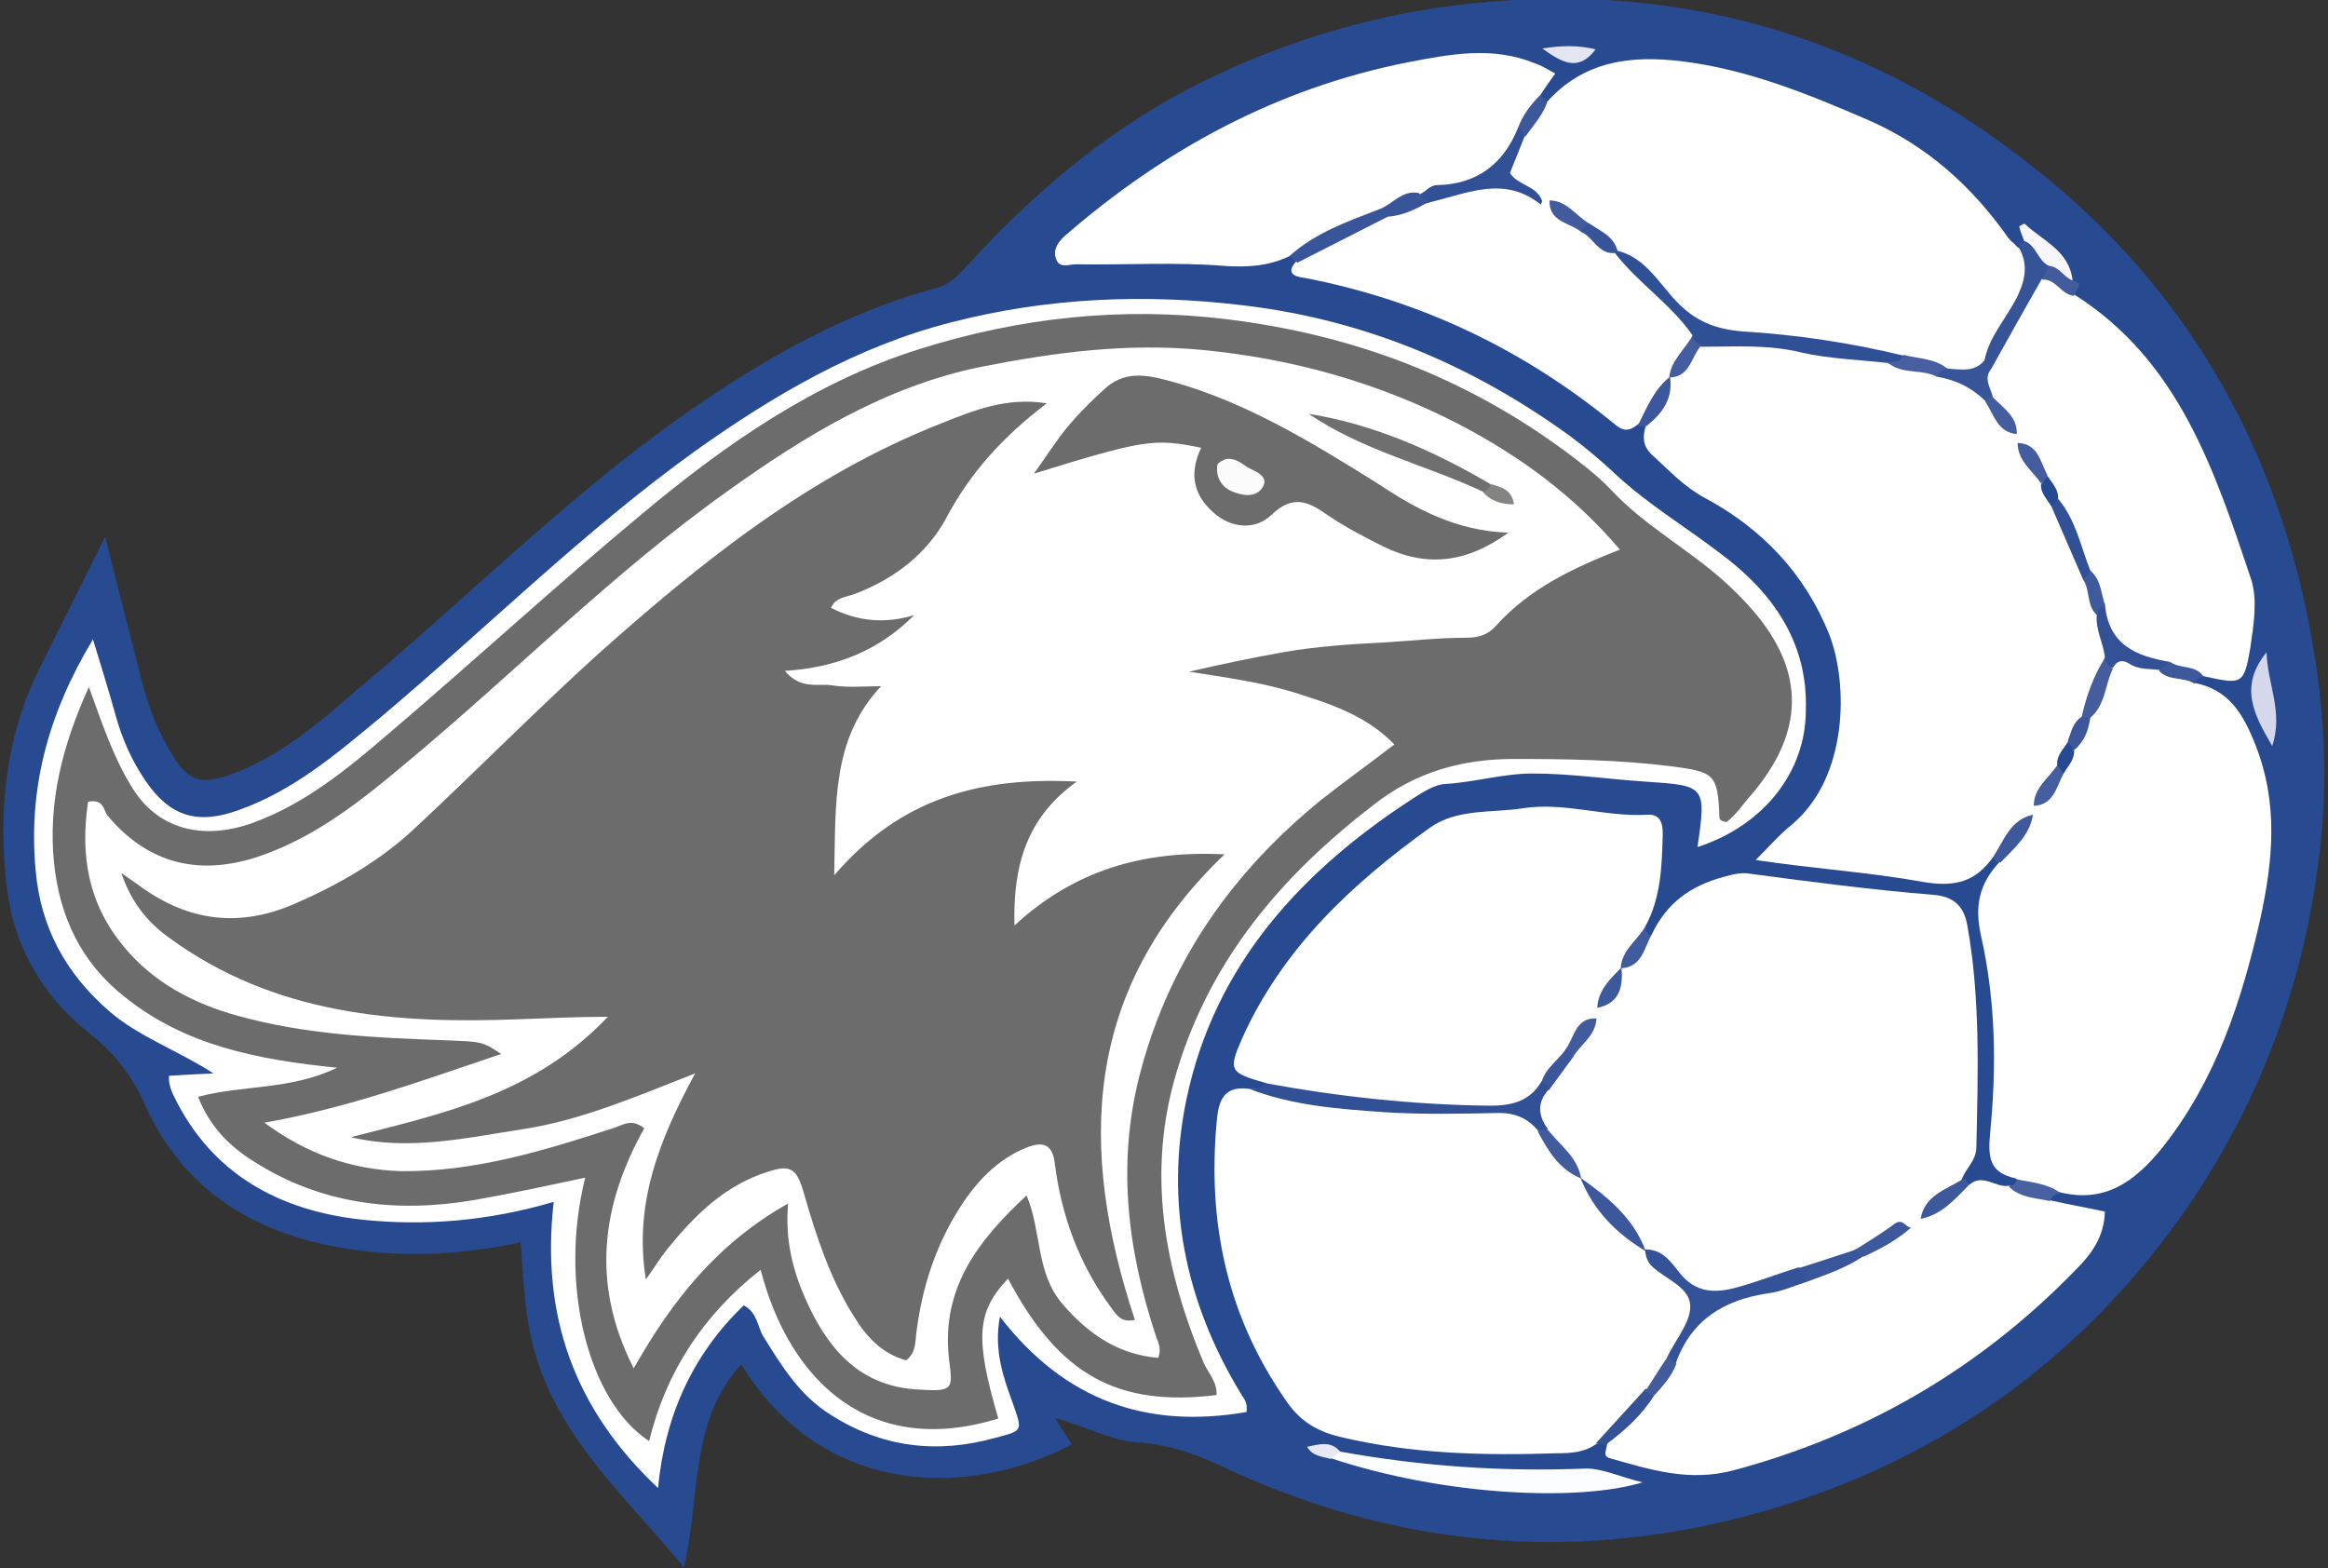<?xml version="1.0" encoding="UTF-8"?>
<svg xmlns="http://www.w3.org/2000/svg" xmlns:xlink="http://www.w3.org/1999/xlink" version="1.1" id="Ebene_1" x="0px" y="0px" viewBox="0 0 288 194" style="enable-background:new 0 0 288 194;" xml:space="preserve">
<rect x="0" y="0" width="288" height="194" fill="#333333" stroke="none"/>
<style type="text/css">
	.st0{fill:#274A91;}
	.st1{fill:#FFFFFF;}
	.st2{fill:#FCFDFF;}
	.st3{fill:#315095;}
	.st4{fill:#365398;}
	.st5{fill:#D5D7EB;}
	.st6{fill:#395599;}
	.st7{fill:#F6F6FB;}
	.st8{fill:#355297;}
	.st9{fill:#3D589B;}
	.st10{fill:#E4E5F2;}
	.st11{fill:#3C579B;}
	.st12{fill:#4A61A1;}
	.st13{fill:#405B9D;}
	.st14{fill:#3C579A;}
	.st15{fill:#425B9D;}
	.st16{fill:#E7E8F3;}
	.st17{fill:#305096;}
	.st18{fill:#345196;}
	.st19{fill:#385599;}
	.st20{fill:#455D9F;}
	.st21{fill:#475FA0;}
	.st22{fill:#445D9E;}
	.st23{fill:#455E9F;}
	.st24{fill:#445D9F;}
	.st25{fill:#3D579A;}
	.st26{fill:#3E599C;}
	.st27{fill:#264A91;}
	.st28{fill:#335297;}
	.st29{fill:#39569A;}
	.st30{fill:#415B9D;}
	.st31{fill:#3B569A;}
	.st32{fill:#6B6C6B;}
	.st33{fill:#325096;}
	.st34{fill:#385499;}
	.st35{fill:#6E6F6E;}
	.st36{fill:#848483;}
	.st37{fill:#FBFBFB;}
</style>
<g>
	<path class="st0" d="M130.5,175.4c1,1.6,1.5,2.4,2.1,3.3c-12.3,6.5-30.6,6.9-40.9-9.9c-6.5,7.1-5,16.4-7.1,25.1   c-7-8.5-14.9-15.4-18.2-25.8c-1.5-4.7-1.6-9.4-2-14.4c-7,1.5-13.9,1.9-20.7,0.9c-11.6-1.6-21-7-25.9-18.2c-1.6-3.6-3.9-6.3-6.9-8.7   c-5.8-4.6-9.3-10.9-10.1-18.2c-1-9-0.2-17.9,3.8-26.2C7.2,78,10,72.5,13,66.4c1.6,6.4,3.1,12.1,4.5,17.7c0.9,3.5,2.2,6.9,4.2,9.9   c1.8,2.6,3.2,3,6.3,2c6.6-2.2,11.7-6.8,16.8-11.2c13-10.9,25-22.9,38.8-32.8c9.9-7,20.2-13.1,32-16.3c2-0.5,3.1-1.8,4.3-3.1   c8.5-9.3,18-17.2,29.3-22.7c10.5-5.1,21.4-8.3,33.1-9.5c26-2.7,49.2,4.3,69.4,20.4c18,14.2,29.2,33,33.8,55.6   c1.7,8.5,2.5,17.1,1.8,25.7c-1.5,17.8-7.3,34.1-17.7,48.7c-14,19.5-33,31.9-56.1,37.4c-21.6,5.1-42.7,2.6-62.8-7   c-3-1.4-6.1-2.4-9.4-2.7C137.8,178.4,134.6,176.6,130.5,175.4z"></path>
	<path class="st1" d="M246.6,106c-2.2,3.1-4.7,3.8-8.8,3.1c-6.6-1.2-13.3-1.6-20.6-2.7c1.7-1.7,3-3.2,4.5-4.4   c6.9-5.8,7-17.3,4.6-23.5c-3-7.5-8.3-13.1-15.4-16.9c-2.6-1.4-4.4-3.4-6.5-5.3c-1.2-1.1-1.2-2.3-0.8-3.6c0.2-2.1,1.5-3.7,2.1-5.7   c0.2-0.4,0.5-0.8,0.8-1.2c1.6-1.6,2.8-3.6,5.1-4.2c7.2-1,14.1,0.9,21.1,2c2.2,0.8,4.6,0.8,6.8,1.6c2.3,0.8,4.7,1.4,6.3,3.5   c1.3,1.6,2.5,3.2,3.9,4.6c0.3,0.3,0.5,0.7,0.7,1.1c0.7,1.8,1.9,3.4,2.8,5.1c0.5,1,1,2,1.5,2.9c1.5,2.8,2.8,5.8,3.9,8.8   c0.6,1.5,1.2,3.1,1.7,4.6c0.4,1.8,1.1,3.6,0.9,5.6c-0.8,2.4-1.7,4.8-2.8,7.1c-0.6,1.2-1.3,2.3-1.8,3.5c-0.5,1-0.9,1.9-1.4,2.9   c-0.9,1.7-2,3.2-2.7,5c-0.2,0.4-0.4,0.8-0.7,1.1C250,102.7,249,105.1,246.6,106z"></path>
	<path class="st1" d="M204.3,115.7c1.8-3.9,4.8-6.1,8.9-7.2c1.1-0.3,2.1-0.6,3.3-0.4c7.5,1,15.1,2,22.6,2.6c2.7,0.2,3.9,1.5,4.3,3.9   c1.6,9,1.3,18.2,1.1,27.3c0,1.7-1.3,2.6-1.8,4c-0.8,2.3-3.2,3.3-4.6,5.1c-0.5,0.5-1,0.9-1.6,1.2c-2.6,0.7-4.8,2.3-7.2,3.4   c-2.1,1-4.4,1.7-6.6,2.5c-0.8,0.3-1.6,0.4-2.3,0.8c-6.2,3-11.8,2.6-16.4-3c-0.4-0.3-0.7-0.6-1.1-1c-2.1-3-4.9-5.4-7.3-8.2   c-0.3-0.3-0.6-0.7-0.9-1c-1.3-2-3-3.8-4.2-5.9c-1.1-1.7-1.1-3.5,0-5.2c1-1.5,2-2.9,3.1-4.3c1.2-1.5,2.2-3.1,2.9-4.8   c0.2-0.4,0.4-0.8,0.6-1.1c1.3-1.2,2-2.6,2.5-4.2c0.2-0.4,0.4-0.7,0.7-1.1C201.7,117.9,202.7,116.4,204.3,115.7z"></path>
	<path class="st1" d="M197.4,178.7c-1.4,1-3.1,1.1-4.8,1.1c-9,0.3-17.9,0.1-26.7-2c-3-0.7-5.2-2-7-4.8c-7.1-10.3-9.5-21.7-8.4-34   c0.2-2.4,0.6-4.7,3.9-4.3c9.9,0.5,19.7,2.3,29.7,1.7c2.2-0.1,4.4,0.1,5.8,2.2c1.7,2.5,3.6,4.9,5.6,7.2l-0.1-0.1   c2.5,3.2,5.4,6,8.1,9.1l-0.1-0.1c0.7,0.7,1.4,1.4,2.2,2c5.5,4.7,5.5,4.7,1.8,11c-0.9,1.6-2,3.1-3.1,4.5   C202.4,174.8,200.6,177.5,197.4,178.7z"></path>
	<path class="st1" d="M251.5,100.8c0-0.4,0-0.8,0-1.1c1.2-1.3,2.3-2.7,3.2-4.2c0.6-0.9,0.9-2,1.4-3c0.7-1.4,1.5-2.7,2.1-4.1   c1.2-2,1.4-4.4,2.8-6.3c2-2,4.1-0.4,6.2-0.2c1.6,0.6,3.4,0.9,4.3,2.6c4.2,0.8,6,3.8,7.5,7.6c2.9,7.3,2.2,14.4,0.6,21.7   c-2.3,10.1-5.5,19.9-12.1,28.2c-3.4,4.2-7.1,6.9-12.7,5.5c-1.9-0.2-4,0.3-5.4-1.7c-3.2-0.7-3.5-2.4-3.2-5.6   c0.8-8.1,0.7-16.3-1.1-24.3c-0.9-3.9-0.2-6.6,2.3-9.3C247.9,104.1,250.3,102.8,251.5,100.8z"></path>
	<path class="st1" d="M210,104.8c1.1-7.6,1-7.6-6.5-8.1c-4.6-0.3-9.2-1-13.9-1c-3.7,0-7.2,1.1-10.9,1.3c-1.2,0.1-2.5,0.9-3.6,1.6   c-14,9-24.8,20.7-28.3,37.3c-2.7,12.8-0.2,25.2,6.7,36.5c0.3,0.6,0.9,1,0.7,2.3c-12.2,2.1-22.4-1.3-30.5-11.8   c-0.8,4.3,0.5,7.7,1.7,11c1.1,3.2,1.1,3.1-2.3,4c-7.2,2-14,1.2-20.4-2.9c-3.8-2.4-6-6-8.3-9.7c-0.7-1.2-0.7-2.9-2.4-3.8   c-6.2,6-9.7,13.4-10.6,22.6c-10.4-9.8-14.5-21.4-12.9-35.4c-8.2,2.4-16,3-23.7,2.2c-10.2-1.1-18.6-5.6-23.3-15.3   c-0.2-0.4-0.4-0.9-0.5-1.4c-0.1-0.3-0.1-0.6-0.1-1.1c1.7-0.1,3.3-0.2,5.5-0.3c-4.5-2.9-9.2-4.5-12.9-7.7   c-5.4-4.7-8.5-10.4-9.1-17.5c-0.9-10,1.5-19.2,7.1-28.5c1.1,3.6,2,6.5,2.8,9.4c0.8,2.9,2,5.6,3.7,8.1c3,4.4,6.4,5.5,11.6,3.6   c6.7-2.4,12-6.9,17.3-11.3c13.1-11,25.2-23.1,39.1-33.1c9.7-6.9,19.9-12.9,31.6-15.9c12-3.1,24.1-3.6,36.4-2.1   c14.9,1.8,28.2,7.4,40.3,16.2c2,1.5,3.9,3.1,5.7,4.8c3.9,3.6,8.4,6.3,12.6,9.5c6.4,4.7,11.1,10.9,10.8,19.6   C223.4,95.4,218.3,102.1,210,104.8z"></path>
	<path class="st1" d="M191.3,12.7c4.6-5.2,10.5-5.9,16.9-5.1c8,1,15.4,4,22.8,7.2c7.4,3.2,13,8.3,17.5,14.7c0.3,0.4,0.7,0.6,1,1   c2.8,1.8,2.1,4.2,1.1,6.5c-1.2,2.9-3,5.4-4.7,8.1c-1.4,1.6-3.2,1.8-5.1,1.1c-2-0.6-3.8-1.6-5.9-1.6c-6.1-1.5-12.4-2.7-18.6-2.8   c-4.6-0.1-8-1.4-10.9-4.8c-1.5-1.8-3.3-3.3-4.9-4.9c-1.4-1.3-2.9-2.3-4.3-3.5c-1.5-1.2-3.1-2.3-5-3c-0.4-0.2-0.8-0.4-1.2-0.6   c-4-1.9-4.6-4.8-2.2-8.4C188.7,15.1,189.5,13.5,191.3,12.7z"></path>
	<path class="st1" d="M197.6,124.7c0,0.4-0.1,0.8-0.1,1.2c-1.3,1.3-2.4,2.9-3.4,4.5c-1.2,1.6-2.6,3.1-3.6,4.9   c-0.7,0.9-1.4,1.9-2.7,1.9c-9.9,0.1-19.8,0.2-29.5-2.3c-0.6-0.2-1.2-0.5-1.7-0.9c-4.5-1.3-4.7-1.5-2.9-5.6   c5-11.1,13.6-19.1,23.2-26c3.4-2.4,7.7-1.8,11.5-2.4c5.1-0.8,10.2,1.1,15.4,0.8c1.5-0.1,1.9,0.9,1.9,2.3c-0.1,4-0.2,8-2.2,11.6   c-0.4,2.1-1.6,3.6-3,5.1l0.1-0.1C199.8,121.5,199,123.3,197.6,124.7z"></path>
	<path class="st1" d="M236.5,151.9c0.2-0.6,0.5-1,1.2-1.2c2-1.3,3.3-3.6,5.9-4.1c1.7-1.5,3.3,0.4,4.9,0.1c1.8,0.4,3.7,0.3,5.1,1.8   c2.2,0.5,4.5,0.9,6.8,1.4c-0.1,3.2-1.7,5.3-3.7,7.3c-11.8,12.1-25.8,20.3-42.2,24.7c-5.6,1.5-10.4-0.1-15.4-1.5   c-0.9-0.3-0.3-1.1-0.3-1.7c1.2-2.7,4-4,5.4-6.5c1-1.5,2.3-2.9,3.1-4.5c1.7-4.9,5-7.7,10.4-8.2c1.7-0.1,3.5-1,5.1-1.7   c2.5-0.7,4.8-1.8,7.2-2.7C232.1,154,233.9,152.3,236.5,151.9z"></path>
	<path class="st1" d="M159.5,31.7c-2.5,1.2-5.1,1.4-8,1.2c-6.1-0.5-12.3-0.1-18.4-0.2c-0.9,0-2.1,0.6-2.5-0.8c-0.3-1,0.2-1.8,1-2.6   C144,18.5,158,10.9,174.2,7.7c5.2-1,10.4-2,15.6,0.1c0.9,0.3,1.7,0.8,2.6,1.3c-0.7,1-1.3,1.8-1.8,2.6c-0.3,1.9-1.7,3.3-2.5,4.9   c-1.4,6.4-6.9,6.7-11.8,8.1c-1.8,0.5-3.5,1.3-5.2,2.2C167.1,28.4,163.5,30.6,159.5,31.7z"></path>
	<path class="st1" d="M249.6,54.8c0-0.4,0-0.7,0-1.1c-1.3-1.5-2.4-3.1-3.6-4.8c-0.9-1.3-0.9-2.6,0.1-3.9c2-3.7,3.5-7.8,6.4-11   c2.1-0.4,3.2,0.9,4.2,2.5c12.9,8.2,17.3,21.8,21.8,35.2c0.8,2.5,0.3,5.6-0.1,8.4c-0.8,4.6-1,4.6-5.6,3.6c-1.6-0.4-3.3-0.5-4.8-1.3   c-4.2-0.5-7.7-1.8-7.9-6.9c-0.6-1.5-1-3.1-1.8-4.6c-1.2-2.9-2.4-5.9-3.8-8.7c-0.6-1-0.8-2.1-1.4-3   C251.9,57.5,250.8,56.1,249.6,54.8z"></path>
	<path class="st1" d="M190.7,24.7c0.3,0,0.6,0,0.9,0c1.3,1.2,2.7,2.3,4.2,3.2c1.5,0.9,2.7,2.4,4.2,3.3c3.6,3.1,7.5,6,9.9,10.3   c-0.7,2-2.2,3.5-3.5,5.1l0.1-0.1c-1.1,2.2-1.9,4.6-4,6.1c-0.9,0.7-1.6,0.8-2.6,0c-11.3-9.3-24-15.4-38.4-18.2   c-0.7-0.1-2.8-0.3-1.1-2.1c2.7-3.8,7.4-3.9,11-6.2c1.7-0.9,3.5-1.4,5.3-2.1C181.5,22.9,186.2,20.7,190.7,24.7z"></path>
	<path class="st2" d="M165.8,179.6c10,1.8,20,2.5,30.2,2.1c2.1-0.1,4.3,1,7.2,1.7c-7.8,2.4-24.5,1.7-38.6-3   C164.5,179.6,164.8,179.1,165.8,179.6z"></path>
	<path class="st3" d="M156.5,134c9.2,1.7,18.5,2.7,27.9,2.8c2.7,0,4.9-0.6,6.3-3c0.8-0.1,1.4,0,0.9,1c-1.5,1.6-1.3,3.3-0.1,4.9   c-0.4,0.5-0.8,0.5-1.3,0.1c-1.2-1.4-2.7-2.1-4.7-2.1c-4.8,0.1-9.6,0.2-14.3-0.1c-5.6-0.4-11.3-0.8-16.7-2.9   C155.3,134.7,156.1,134.8,156.5,134z"></path>
	<path class="st4" d="M252.6,34.5c-2.1,3.7-4.2,7.4-6.3,11.2c-0.7-0.1-1.3-0.1-0.8-1.1c0.6-3.1,2.9-5.4,4.2-8.2c1-2.2,1.1-4,0-5.9   c0.1-0.5,0.4-0.6,0.8-0.7c2.3-0.6,2.3,1.7,3.4,2.6C254.1,33.5,253.6,34.2,252.6,34.5z"></path>
	<path class="st5" d="M280.4,80.7c0.1,3.9,2.1,7.4,0.7,11.6C278.9,88.5,276.9,85,280.4,80.7z"></path>
	<path class="st6" d="M171.7,26.8c-3.7,1.9-7.5,3.8-11.2,5.7c-0.3-0.3-0.7-0.5-1-0.8c3.2-2.9,7.2-4.3,11.1-5.8   C171,26.1,171.6,26.2,171.7,26.8z"></path>
	<path class="st7" d="M253.5,32.9c-1.4-0.6-1.6-2.6-3.1-3.1c-0.2-0.6-0.5-1.2-0.6-1.8c0,0,0.6-0.4,0.7-0.3c2.2,2.1,5.5,3.3,5.9,7   C254.7,35.2,254.3,33.7,253.5,32.9z"></path>
	<path class="st8" d="M204.6,172.7c-1.5,2.4-3.6,4.3-5.9,6c-0.4,0-0.8-0.1-1.3-0.1c2.1-2.3,4.1-4.5,6.2-6.8   C204,172,204.4,172.3,204.6,172.7z"></path>
	<path class="st9" d="M251.5,100.8c-0.4,2.6-2.4,4.2-4,5.9c-0.5,0-0.8-0.2-0.9-0.7C247.9,104,248.7,101.4,251.5,100.8z"></path>
	<path class="st9" d="M243.5,146.7c-1.7,1.7-3.3,3.6-5.9,4.1c0.5-2.9,3.1-3.6,5.2-4.9C243.3,145.9,243.5,146.2,243.5,146.7z"></path>
	<path class="st10" d="M190.8,6c2.5-0.4,4.5-0.4,6.6,0.1C195.3,8.9,193.3,7.8,190.8,6z"></path>
	<path class="st11" d="M202.6,52.7c1.1-2.2,2-4.5,4-6.1c0.4,2.7-0.9,4.5-2.9,6.1C203.3,52.8,203,52.8,202.6,52.7z"></path>
	<path class="st12" d="M253.6,148.6c-1.8-0.4-3.7-0.4-5.1-1.8c0.5-0.1,0.9-0.3,1-0.9c1.8,0.4,3.8,0.5,5.4,1.7   C254.3,147.7,253.8,148,253.6,148.6z"></path>
	<path class="st13" d="M200.5,119.8c0.1-2.2,2-3.4,3-5.1c0.1,0.5,0.3,0.9,0.8,1C203.4,117.3,203.1,119.7,200.5,119.8z"></path>
	<path class="st14" d="M187.8,15.8c0.6-1.6,1.6-2.9,2.8-4.1c0.3,0.3,0.5,0.7,0.8,1c-0.6,1.6-1.7,2.8-2.7,4.2   C188.2,16.6,187.9,16.3,187.8,15.8z"></path>
	<path class="st15" d="M253.5,32.9c1.3,0.1,1.8,1.4,2.9,1.8c1.6,0.4,0.3,1.2,0.2,1.9c-1.6-0.1-2.3-2.2-4-2   C252.9,34,253.2,33.4,253.5,32.9z"></path>
	<path class="st9" d="M268.5,81.9c1.2,0.9,3.1,0.3,4.1,1.8c-0.5,0.1-0.9,0.3-1.1,0.9c-1.3-0.9-3.2-0.3-4.4-1.6   C267.4,82.3,268.1,82.2,268.5,81.9z"></path>
	<path class="st16" d="M165.8,179.6c-0.4,0.3-0.8,0.6-1.2,0.9c-1-0.3-2.2-0.3-2.9-1.5C163.2,178.7,164.6,178.2,165.8,179.6z"></path>
	<path class="st17" d="M209.4,41.5c-2.7-3.9-6.8-6.5-9.7-10.3L200,31c3.5,0.8,5.2,4,7.4,6.3c2.3,2.4,4.7,3.4,8.1,3.7   c6.7,0.4,13.4,1.4,20,3c0,1.8-1,1.4-2,0.9c-3.6-0.4-7.2-0.5-10.7-1.3c-4.1-1-8.1-0.7-12.2-0.7C209.6,42.9,209,42.7,209.4,41.5z"></path>
	<path class="st18" d="M268.5,81.9c-0.4,0.3-0.9,0.7-1.3,1c-1.3-0.2-2.6,0-3.8-0.8c-0.8-0.5-1.5-0.4-2,0.5c-1,0.1-1.4-0.3-1-1.3   c-0.2-1.8-1.2-3.4-1-5.3c-0.4-1,0-1.4,1-1.3C260.8,79.8,264.3,81.2,268.5,81.9z"></path>
	<path class="st3" d="M254.6,61.7c2.2,2.6,2.8,5.9,4,8.9c0.6,1.1-0.1,1.2-0.9,1.1c-1.3-3-2.6-6-3.9-9   C253.9,62.2,254.2,61.9,254.6,61.7z"></path>
	<path class="st19" d="M245.5,44.6c0.3,0.4,0.5,0.7,0.8,1.1c-0.9,1.1-0.1,2.2,0.2,3.3c0,0.6-0.2,0.8-0.8,0.7   c-1.7-1.7-3.7-2.7-6.1-3.1c-0.1-1,0.3-1.4,1.3-1C242.6,45.7,244.2,46.1,245.5,44.6z"></path>
	<path class="st20" d="M260.4,81.4c0.2,0.6,0.4,1.1,1,1.3c-1,2-0.9,4.5-2.8,6.1c-0.4,0.4-0.7,0.3-1.1,0   C258.1,86.1,259,83.6,260.4,81.4z"></path>
	<path class="st21" d="M240.9,45.6c-0.6,0.2-1.1,0.4-1.3,1c-1.9-1-4.4-0.2-6.1-1.8c0.8-0.1,1.6,0.1,2-0.9   C237.3,44.4,239.3,44.3,240.9,45.6z"></path>
	<path class="st22" d="M209.4,41.5c0.2,0.6,0.5,1,1.1,1.2c-1.3,1.4-1.4,4-4,4C206.7,44.6,208.4,43.3,209.4,41.5z"></path>
	<path class="st23" d="M255.3,95.7c-0.9,1.6-1.2,3.9-3.7,4c0-2.2,1.8-3.4,2.9-5C254.9,94.8,255.2,95.2,255.3,95.7z"></path>
	<path class="st24" d="M245.6,49.7c0.3-0.2,0.5-0.5,0.8-0.7c1.3,1.4,3.2,2.5,3.1,4.7C247.1,53.5,246.7,51.3,245.6,49.7z"></path>
	<path class="st24" d="M249.6,54.8c2.6,0.1,2.8,2.4,3.7,4c-0.1,0.5-0.4,0.8-0.8,1C251.4,58.2,249.6,57,249.6,54.8z"></path>
	<path class="st25" d="M257.5,88.7c0.4,0,0.7,0,1.1,0c-0.2,1.6-0.7,3-2,4.1c-0.4-0.2-0.7-0.6-0.8-1.1   C256.2,90.7,256.4,89.4,257.5,88.7z"></path>
	<path class="st26" d="M257.7,71.7c0.3-0.4,0.6-0.7,0.9-1.1c1.3,1.1,1.3,2.7,1.8,4.2c-0.6,0.2-0.8,0.7-1,1.3   C258.1,74.9,258.6,73,257.7,71.7z"></path>
	<path class="st27" d="M255.8,91.8c0.3,0.4,0.6,0.7,0.8,1.1c0,1.2-0.8,1.9-1.3,2.8c-0.3-0.3-0.5-0.7-0.8-1   C254.4,93.4,255.3,92.7,255.8,91.8z"></path>
	<path class="st27" d="M252.5,59.9c0.3-0.3,0.5-0.7,0.8-1c0.6,0.9,1.4,1.7,1.3,2.8c-0.3,0.3-0.5,0.7-0.8,1   C253.3,61.8,252.4,61,252.5,59.9z"></path>
	<path class="st28" d="M223.5,158.6c-1.6,0.5-3.1,1.2-4.7,1.4c-5.5,0.8-9.6,3.3-11.5,8.7c-0.8,0.1-1.5,0-0.9-1.1   c1-2,2.8-4.1,2.7-6.1c-0.1-2.2-2.9-3.2-4.6-4.7c-0.7-0.6-0.9-1.3-1-2.2c2.1-0.1,3.2,1.5,4.3,2.9c2,2.5,4.4,2.5,7,1.8   c2.6-0.7,5.1-1.7,7.7-2.5C223.3,157.2,223.8,157.7,223.5,158.6z"></path>
	<path class="st11" d="M203.6,154.8c-3.7-2.2-6.5-5.1-8.1-9.1C198.9,148.1,202.1,150.7,203.6,154.8z"></path>
	<path class="st29" d="M223.5,158.6c-0.3-0.6-0.6-1.1-1-1.7c2.3-0.7,4.6-1.5,6.8-2.2c1-0.6,1.2,0,1.1,0.8   C228.3,156.9,225.9,157.7,223.5,158.6z"></path>
	<path class="st30" d="M190.2,139.9c0.4,0,0.9-0.1,1.3-0.1c1.5,1.9,3.7,3.4,4.1,6C192.9,144.7,191.5,142.4,190.2,139.9z"></path>
	<path class="st9" d="M230.5,155.5c-0.4-0.3-0.7-0.5-1.1-0.8c1.7-1.1,3.4-2.1,5-3.3c1-0.7,1.3,0.4,2,0.5   C234.7,153.4,232.7,154.5,230.5,155.5z"></path>
	<path class="st15" d="M193.7,129.8c1.1-1.5,1.2-3.9,3.8-3.8c-0.1,2.2-2,3.2-2.9,4.8C194.1,130.5,193.8,130.2,193.7,129.8z"></path>
	<path class="st9" d="M197.6,124.7c0.1-2.2,1.6-3.6,3-5C200.8,122.1,200.4,124.1,197.6,124.7z"></path>
	<path class="st31" d="M193.7,129.8c0.5,0.1,0.8,0.5,0.9,1c-1,1.4-2,2.7-3,4.1c-0.1-0.5-0.3-0.9-0.9-1   C191.2,132.1,192.8,131.2,193.7,129.8z"></path>
	<path class="st15" d="M206.5,167.6c0.1,0.5,0.3,0.9,0.9,1.1c-0.6,1.6-1.7,2.8-2.8,4c-0.5-0.1-0.9-0.3-0.9-0.8   C204.6,170.5,205.5,169,206.5,167.6z"></path>
	<path class="st32" d="M41.7,132.1c-10-1-18.8-2.8-26.2-8.7c-5.5-4.3-8.1-10-8.8-16.5c-0.8-7.5,1-14.7,4.3-21.9   c1.6,4.4,2.9,8.4,5.2,12.2c3.1,5.3,8.7,6.9,15.1,4.6c6.3-2.3,11.5-6.5,16.5-10.8c10.6-9,20.9-18.5,31.6-27.4   c10.3-8.6,21.3-16.3,34.3-20.4c12.4-3.9,25-5.3,38.1-3.7c15.5,1.9,29.3,7.1,41.8,16.3c2,1.5,4,3,5.7,4.8c4.2,4.5,9.7,7.4,14.2,11.5   c1.2,1.1,2.4,2.3,3.5,3.6c6.3,7.4,6.3,14.9-0.4,22.7c-1,1.1-1.8,2.4-3,3.3c-0.8-0.1-0.9-0.3-0.9-0.8c-0.2-5.2-0.7-5.4-6-6.1   c-6.5-0.8-12.9-0.9-19.4-0.9c-6.4,0-12.2,1.6-17.4,5.7c-11.3,8.7-20.1,19-24.3,32.9c-3.8,12.5-1.6,24.4,3.3,36.1   c0.6,1.3,1.7,2.4,1.6,4c-12.3,1.5-19.5-2.5-25.8-14.4c-3.9,4.1-4.1,7.4-1.2,17.3c-15.8,4.9-25.8-4.5-29.4-18.4   c-7.1,5.6-11.7,12.6-13.8,21.2c-7.6-5-11.2-19.5-7.9-32.6c-4.7,1-9.3,2-13.9,2.8c-9.6,1.6-18.8,0.5-27.1-4.8   c-2.9-1.8-5.4-4.2-6.9-8C30.1,134.2,35.9,134.9,41.7,132.1z"></path>
	<path class="st33" d="M187.8,15.8c0.5,0.2,0.7,0.6,0.8,1.1c-0.6,1.5-1.2,3-1.8,4.5c1,1.6,3.3,1.5,4,3.5c-0.1,0.1-0.1,0.3-0.2,0.4   c-4.5-3.6-9-1.4-13.6-0.3c-1,0.4-1.4,0-1.3-1c0.7-0.3,1.2-1.1,2.1-1.1C182.7,22.8,186,20.3,187.8,15.8z"></path>
	<path class="st15" d="M195.6,28.7c-1.4-1.2-4-1.2-3.9-3.9c2.2,0,3.3,2,5,2.9C196.5,28.3,196,28.4,195.6,28.7z"></path>
	<path class="st34" d="M195.6,28.7c0.2-0.5,0.5-0.8,1.1-1c1.3,0.9,2.9,1.5,3.4,3.3l-0.3,0.3C197.7,31.5,197.1,29.3,195.6,28.7z"></path>
	<path class="st6" d="M175.6,23.9c0.2,0.6,0.7,0.8,1.3,1c-1.6,0.9-3.3,1.8-5.2,1.9c-0.5-0.1-0.9-0.4-1.1-0.9   C172.3,25.3,173.5,23.4,175.6,23.9z"></path>
	<path class="st1" d="M32.7,138.9c10.3-1.8,19.8-5.3,29.3-8.5c-2.4-1.6-2.4-1.5-7-1.7c-8.6-0.3-17.2-0.7-25.5-3   c-5.5-1.5-10.5-4.1-14.2-8.6c-4.4-5.3-5.4-11.3-4.4-17.9c2-0.4,1.9,1.1,2.4,1.7c4.6,5.5,10.7,7.7,18.6,5.1   c7.2-2.4,13-7.1,18.7-11.9c13.2-11,25.4-23.4,39.5-33.4c9.5-6.8,19.5-12.9,31.2-15.3c9.1-1.8,18.1-3,27.5-2.1   c11.3,1.1,21.9,4.1,31.9,9.3c7.4,3.9,14,8.7,19.7,15.4c-5.9,2.3-11.3,4.9-15.4,9.5c-1,1.1-2.2,1.4-3.6,1.4c-3.5,0-6.9,0.4-10.4,0.6   c-4.1,0.2-8.3,0.5-12.3,1.2c-3.9,0.7-7.7,1.5-11.6,2.4c4.4,0.7,8.9,1.3,13.1,2.6c4.4,1.4,8.8,2.8,12.3,6.4   c-3.1,2.4-6.2,4.6-9.1,6.9c-10.8,8.8-18.5,19.6-22.2,33.2c-3.1,11.3-1.8,22.2,1.8,33.1c0.3,0.8,0.7,1.5,0.3,2.7   c-4.9-0.4-8.6-2.9-11.8-6.6c-3.4-3.9-2.6-9-4.5-13.5c-5.9,5.5-10.6,11.4-9.6,20.2c0.5,3.9,0.6,4.1-4.1,3.8   c-7.3-0.5-11.1-5.4-13.7-11.3c-1.5-3.4-2.5-7.2-2.1-11.7c-8.7,4.9-14.3,11.9-19.1,20.4c-5.4-10.6-3.9-20.4,1.3-29.7   c-1.5-1.2-2.5-0.5-3.6-0.1c-8.6,2.8-17.3,5.5-26.5,5.4C43.5,144.7,38,142.8,32.7,138.9z"></path>
	<path class="st32" d="M79.9,158.3c-1.5-9.3,1.6-17.2,6.1-25.5c-7.4,2.9-14.1,5.8-21.3,6.9c-7.1,1.1-14.1,2.7-21.3,1   c11.2-2.9,22.6-5.2,31.8-14.9c-4.3,0-7.6,0.2-10.9,0.3c-15.3,0.6-30.3-0.5-43.4-10.1c-2.8-2-4.7-4.5-5.9-8c0.8,0.6,1.6,1.1,2.4,1.7   c6,4.3,12.2,5.1,19.1,2.1c5.5-2.4,10.7-5.4,15-9.5c7.5-7,14.8-14.4,22.4-21.3c12.9-11.5,26.2-22.2,42.5-28.6   c4-1.6,8.1-3.3,13.1-2.5c-5.4,4.1-9.5,8.6-12.5,14.3c-2.4,4.4-6.5,7.5-11.3,9.3c-1.1,0.4-2.3,0.4-2.9,1.7c3.3,1.7,6.7,2,10.3,0.9   c-4.3,4.3-9.5,6.5-16,6.9c2,2.4,4.1,1.5,5.9,1.8c1.9,0.3,3.9,0.1,6,0.1c-6.1,6.5-5.6,14.4-5.8,23.4c8.3-9.7,18.3-12.2,30-11.6   c-6.1,4.4-7.9,10.2-7.7,17.8c7.4-6.8,15.8-9.3,26-8.8c-17.6,16.8-18.1,36.5-11.1,57.6c-1.8,0.4-2.3-0.7-3-1.6   c-3.9-5.3-6.1-11.3-6.9-17.7c-0.3-2.6-1.6-2.7-3.3-2.1c-3.9,1.5-6.6,4.5-8.7,7.9c-2.8,4.5-4.4,9.5-5.1,14.8c-0.2,1.3,0,2.7-1.3,3.7   c-3-0.8-5-3-6.5-5.5c-2.9-4.6-4.6-9.8-6.1-15c-0.9-3.2-1.6-3.8-4.6-2.8c-5.3,1.7-9,5.4-12.4,9.6C81.7,155.6,80.9,156.9,79.9,158.3z   "></path>
	<path class="st32" d="M186.6,65.9c-5.2,3.8-10.2,4.3-15.5,1.7c-2.4-1.2-4.7-2.4-6.9-3.9c-2.4-1.7-4.3-2.5-6.9,0   c-2.1,2-5.1,1.6-7.2-0.3c-2.5-2.2-3-4.9-1.5-8c-5.8-1.2-7.1-1-20.7,3.2c1.6-2.2,2.7-4,4.1-5.7c1.5-1.8,3.1-3.4,4.9-5   c2.6-2.2,5.5-1.4,8.4-0.6c9.1,2.6,17.1,7.5,25.1,12.5C175.2,63,180.2,65.7,186.6,65.9z"></path>
	<path class="st35" d="M183.4,60.8c-7.1-3.3-14.9-5.1-21.5-9.6c8.1,1.3,15.5,4.6,22.5,8.7C184.6,60.7,184.5,61.3,183.4,60.8z"></path>
	<path class="st36" d="M183.4,60.8c0.5-0.1,0.9-0.4,1.1-0.9c1.2,0.4,2.5,0.6,2.8,2.5C185.7,62.4,184.4,62,183.4,60.8z"></path>
	<path class="st37" d="M151.6,56.8c1.4-0.2,2.1,0.7,2.9,1.1c1,0.5,2.5,1.1,1.7,2.4c-0.9,1.4-2.7,1-4,0.4c-1.2-0.6-1.8-1.8-1.6-3.2   C150.8,57.1,151.5,56.9,151.6,56.8z"></path>
</g>
</svg>
